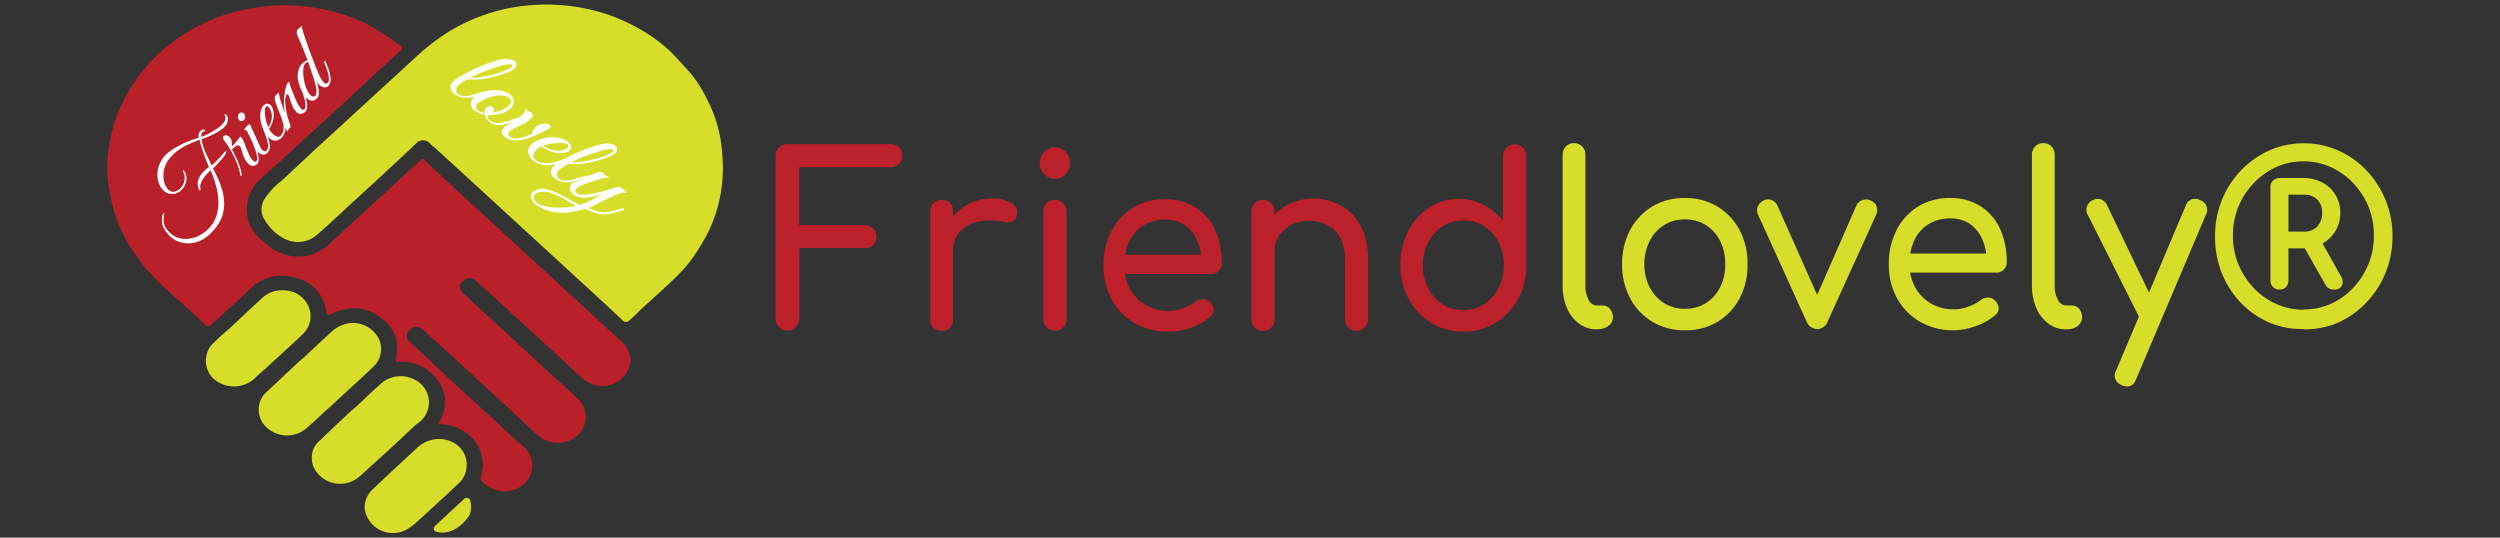 <svg id="Layer_1" data-name="Layer 1" xmlns="http://www.w3.org/2000/svg" viewBox="0 0 465 100"><rect x="0" y="0" width="465" height="100" fill="#333333" stroke="none"/><defs><style>.cls-1{fill:#d7de29;}.cls-2{fill:#ba202a;}.cls-3{fill:#fff;}.cls-4{fill:#bb202b;}.cls-5{fill:#d7de2a;}</style></defs><path class="cls-1" d="M52.55,54a5.05,5.05,0,0,1,4.79,2.89,4.61,4.61,0,0,1-1.13,5.37c-2.25,2.12-4.55,4.21-6.83,6.3-.6.56-1.27,1.06-1.83,1.65a5.73,5.73,0,0,1-7.84.22,4.62,4.62,0,0,1-.43-6.19,44.12,44.12,0,0,1,3.48-3.2l.24-.23c1.86-1.74,3.69-3.5,5.58-5.21A5.36,5.36,0,0,1,52.55,54Z"/><path class="cls-2" d="M81.57,78.88c1.59-2.86,1.72-5.69-.24-8.3A8.15,8.15,0,0,0,74,67.32a.41.41,0,0,1-.43-.49,6.88,6.88,0,0,0-2.18-7.32c-3.08-2.6-6.5-2.79-10.06-1a.42.42,0,0,1-.61-.31,7.53,7.53,0,0,0-.16-.95c-.8-3.28-3.07-5.15-6.4-5.79a8.26,8.26,0,0,0-7.62,2.27c-2.19,2.09-4.45,4.11-6.69,6.16a11.4,11.4,0,0,1-.9.73.42.42,0,0,1-.55,0l-.15-.14c-1.57-1.46-3.12-2.93-4.7-4.37A55.58,55.58,0,0,1,27,49.75c-1-1.26-1.92-2.58-2.83-3.9a27.38,27.38,0,0,1-3.61-9.39,23.41,23.41,0,0,1-.19-9.75A27.06,27.06,0,0,1,23.34,18a38.26,38.26,0,0,1,3.18-4.79,30,30,0,0,1,6.27-5.88A33.78,33.78,0,0,1,47.44,1.44,35.2,35.2,0,0,1,64.71,3,28.52,28.52,0,0,1,70.87,6c1.29.85,2.55,1.74,3.83,2.6h0a.4.4,0,0,1,0,.62L71.3,12.36c-.11.1-.25.17-.36.28l-5.53,5.17c-2.17,2-4.36,4-6.54,6l-6.21,5.7c-1.47,1.33-3,2.64-4.41,4A7.14,7.14,0,0,0,46,37.75c-.48,3.11.81,5.52,3.32,7.44l.11.09a8.58,8.58,0,0,0,11.86.1c2.17-2.05,4.39-4.05,6.59-6.08L74,33.65c1.51-1.37,3-2.73,4.56-4.11a.77.77,0,0,1,.2.09c1.54,1.43,3.07,2.87,4.61,4.29l6.69,6.16,5.73,5.24,7,6.44,6.16,5.66c2.22,2,4.41,4.1,6.66,6.11a4.46,4.46,0,0,1,.54,6.36,5.28,5.28,0,0,1-6.24,1.45A6.74,6.74,0,0,1,108,70.06c-1.55-1.37-3-2.82-4.57-4.23l-6.21-5.69-6.55-6c-.68-.63-1.39-1.24-2.08-1.87a1.67,1.67,0,0,0-2.47,0,1.35,1.35,0,0,0,0,2.23q3.54,3.3,7.12,6.59c.72.66,1.46,1.3,2.18,2,2.46,2.27,4.91,4.55,7.38,6.81,1.57,1.45,3.22,2.82,4.73,4.33a4.6,4.6,0,0,1-.69,7.19,5.43,5.43,0,0,1-6,.11,12.66,12.66,0,0,1-1.57-1.25c-1.82-1.68-3.61-3.39-5.43-5.07-2.1-1.94-4.2-3.86-6.31-5.79l-6.25-5.75-2.68-2.43a1.59,1.59,0,0,0-2.39.16,1.33,1.33,0,0,0,0,2.18c2.5,2.33,5,4.64,7.51,7l6.21,5.7,6.5,6c.46.42,1,.79,1.39,1.24A4.61,4.61,0,0,1,97.52,90a5.48,5.48,0,0,1-6.5.57c-.29-.18-.57-.35-.85-.55-.81-.56-.87-.78-.64-1.73a7,7,0,0,0-2-7.09,8.51,8.51,0,0,0-5.65-2.31Z"/><path class="cls-1" d="M117,59.65a.83.83,0,0,1-1.13,0c-.87-.82-1.72-1.63-2.59-2.43-2.24-2.08-4.49-4.14-6.74-6.21l-6.06-5.56L93.8,39.32l-6.21-5.7-6.41-5.87c-.36-.33-.75-.62-1.11-.95a1.74,1.74,0,0,0-2.73-.07c-.22.19-.41.4-.63.6-1.69,1.59-3.38,3.18-5.09,4.76-2.07,1.92-4.16,3.83-6.25,5.74s-4.16,3.91-6.32,5.77a5.43,5.43,0,0,1-6.39.67A9.16,9.16,0,0,1,49,40.49a3.54,3.54,0,0,1,.19-3.44,12.86,12.86,0,0,1,3.26-3.48l.14-.14,5.53-5.17c2.18-2,4.36-4,6.55-6l6.25-5.75c2.11-1.92,4.2-3.86,6.31-5.78A40.4,40.4,0,0,1,83.3,6,34.2,34.2,0,0,1,97.1,1.13,36,36,0,0,1,110.65,2a32.65,32.65,0,0,1,7.91,3.17,29,29,0,0,1,6.34,4.61c1.14,1.15,2.19,2.38,3.3,3.56a23.59,23.59,0,0,1,3.24,5,25.17,25.17,0,0,1,2.89,10.28,27.42,27.42,0,0,1-2.34,14,36.25,36.25,0,0,1-3.2,5.39,24.2,24.2,0,0,1-3.09,3.56c-2.12,2.06-4.34,4-6.52,6C118.47,58.34,117.74,59,117,59.65Z"/><path class="cls-1" d="M48.12,76.31a4.37,4.37,0,0,1,1.45-3.39c1.88-1.74,3.74-3.52,5.62-5.27.55-.51,1.14-1,1.69-1.5,1.51-1.4,3-2.83,4.52-4.19A6.45,6.45,0,0,1,65,60.11a5.42,5.42,0,0,1,5.28,2.57,4.52,4.52,0,0,1-.87,5.57c-2.44,2.34-5,4.61-7.45,6.91-.62.58-1.26,1.12-1.89,1.69-1,1-2.05,1.91-3.11,2.84a5.56,5.56,0,0,1-7.51-.33A4.56,4.56,0,0,1,48.12,76.31Z"/><path class="cls-1" d="M58,85.15a4,4,0,0,1,1.49-3.21c1.71-1.69,3.5-3.31,5.26-5,.57-.52,1.18-1,1.75-1.55,1.44-1.33,2.84-2.71,4.32-4a5.56,5.56,0,0,1,6.34-.76,4.69,4.69,0,0,1,.52,8.12,4.82,4.82,0,0,0-.44.35c-1.79,1.67-3.57,3.36-5.38,5s-3.37,3.1-5.09,4.61a5.47,5.47,0,0,1-7.95-1A4.16,4.16,0,0,1,58,85.15Z"/><path class="cls-1" d="M86.8,86.42a4.57,4.57,0,0,1-1.49,3.49q-3.7,3.47-7.46,6.89a12.78,12.78,0,0,1-2.11,1.63,5.3,5.3,0,0,1-7.4-2.19A4.06,4.06,0,0,1,67.83,94a4.68,4.68,0,0,1,1.51-3c2.64-2.53,5.33-5,8-7.47a6.29,6.29,0,0,1,3.86-1.87C84.11,81.48,86.79,83.37,86.8,86.42Z"/><path class="cls-1" d="M86.35,92.78a.66.66,0,0,1,1.08.26A3.82,3.82,0,0,1,87.22,96c-1.77,2.44-3.92,3.47-6.07,2.91a.62.62,0,0,1-.27-1.06Z"/><path class="cls-3" d="M39.45,43.12h0a6.59,6.59,0,0,1-2.53,1.79,5.2,5.2,0,0,1-2.77.28A4.84,4.84,0,0,1,31.68,44h0a6.17,6.17,0,0,1-1.2-1.53h0a2.84,2.84,0,0,1-.34-1,3.77,3.77,0,0,1,0-1,2,2,0,0,1,.19-.69h0l.12-.22h0c.06-.06.08,0,.08.18a5.44,5.44,0,0,1-.07.61h0a5.09,5.09,0,0,0,0,1,2.65,2.65,0,0,0,.63,1.37h0a4.09,4.09,0,0,0,.28.33,4,4,0,0,0,.29.29h0a4,4,0,0,0,1.87,1,4.81,4.81,0,0,0,2,0,6.08,6.08,0,0,0,1.88-.73,6.16,6.16,0,0,0,1.49-1.18h0a6.08,6.08,0,0,0,1.36-2.33,8,8,0,0,0,.36-2.69,12.3,12.3,0,0,0-.45-2.88,20,20,0,0,0-1-2.88h0a3.38,3.38,0,0,1-.28.29l-.4.43h0a9.72,9.72,0,0,0-.65.8,4.12,4.12,0,0,0-.5,1,1.8,1.8,0,0,0-.05,1h0a.33.33,0,0,1,0,.24h0a.12.12,0,0,1-.14,0,.23.23,0,0,1-.13-.14h0a2.38,2.38,0,0,1-.17-1.73,3.93,3.93,0,0,1,.86-1.46h0a5.73,5.73,0,0,1,.56-.54,7.14,7.14,0,0,1,.62-.5h0c-.24-.51-.46-1-.67-1.56s-.39-1.05-.55-1.53-.29-.9-.38-1.25-.14-.59-.16-.72h0c-.79.3-1.57.64-2.35,1a10.77,10.77,0,0,0-2.18,1.4h0l-.39.35-.36.37h0a5.34,5.34,0,0,0-1.12,1.79,5.1,5.1,0,0,0-.34,1.79,4.46,4.46,0,0,0,.27,1.55,2.7,2.7,0,0,0,.68,1.07h0a1.17,1.17,0,0,0,1.15.34h0a2.57,2.57,0,0,0,.65-.29,2.13,2.13,0,0,0,.48-.4h0a2.53,2.53,0,0,0,.61-1.09,3.22,3.22,0,0,0,.12-1.07,1.09,1.09,0,0,0-.17-.6h0a.43.43,0,0,1-.16-.29c0-.11,0-.18,0-.22h0s.07,0,.13,0h0a.72.72,0,0,1,.16.2h0a2.36,2.36,0,0,1,.33,1.75,3.1,3.1,0,0,1-.77,1.58h0a2.89,2.89,0,0,1-.56.48,3,3,0,0,1-.65.32h0a2.25,2.25,0,0,1-1.23,0,2.35,2.35,0,0,1-1-.55h0a3.38,3.38,0,0,1-.83-1.24,4.46,4.46,0,0,1-.33-1.66A5.36,5.36,0,0,1,30.64,29h0a7.53,7.53,0,0,1,1.57-1.27h0a16.42,16.42,0,0,1,2.54-1.34,18.87,18.87,0,0,1,2.2-.76h0a3.09,3.09,0,0,1,0-.55,1.1,1.1,0,0,1,.32-.7h0a1.54,1.54,0,0,1,.29-.23h0a.38.38,0,0,1,.29-.06.55.55,0,0,1,.24.12h0c.08.07.09.13.05.18h0s-.12.05-.26.05h0a.5.5,0,0,0-.22.16h0a.86.86,0,0,0-.21.4,2.68,2.68,0,0,0,0,.46h0c.22-.08.5-.21.85-.36s.7-.35,1.09-.57a11.68,11.68,0,0,0,1.12-.7,6.51,6.51,0,0,0,.9-.79h0a2.69,2.69,0,0,0,.47-.7.9.9,0,0,0,0-.7h0c-.11-.22-.13-.37-.08-.43h0s.11,0,.21.07h0l.08.07.07.09h0a1.22,1.22,0,0,1,.21,1,2.18,2.18,0,0,1-.59,1.13h0l-.15.16-.18.16h0a10.49,10.49,0,0,1-1.67,1.05,13.74,13.74,0,0,1-1.47.65l-.8.31h0a8,8,0,0,0,.44,1.76,16.91,16.91,0,0,0,.75,1.71q.41.81.66,1.41h0q.42-.36.87-.81c.31-.31.58-.6.84-.88h0l.34-.39.27-.31h0l.07-.08c.16-.17.27-.23.34-.17h0c.06.05,0,.2-.11.45h0a4.14,4.14,0,0,1-.51.73c-.27.33-.55.65-.85,1h0c-.18.2-.36.39-.54.56a5.9,5.9,0,0,1-.47.44h0c.34.64.68,1.32,1,2.05a14,14,0,0,1,.8,2.28,9.55,9.55,0,0,1,.28,2.45,7,7,0,0,1-.53,2.54A8.4,8.4,0,0,1,39.45,43.12Zm8.32-12.57h0a1.07,1.07,0,0,1-.65.3,1.12,1.12,0,0,1-.9-.36h0a3.64,3.64,0,0,1-.67-.91h0a6,6,0,0,1-.48-1.23c-.13-.43-.24-.77-.34-1h0a.72.72,0,0,0-.16-.21h0a.5.5,0,0,0-.61,0,3.33,3.33,0,0,0-.81.65h0l.3.56c.19.35.4.79.63,1.3s.42,1,.59,1.56a5.1,5.1,0,0,1,.27,1.41h0a.16.16,0,0,1,0,.09h0a.1.1,0,0,1-.13,0c-.06,0-.09-.1-.11-.21h0a12.54,12.54,0,0,0-.7-2.3,18,18,0,0,0-1.1-2.25,15.72,15.72,0,0,0-1.24-1.88h0a.74.74,0,0,1-.18-.43.45.45,0,0,1,.1-.31h0a.57.57,0,0,1,.45-.16.92.92,0,0,1,.6.28h0a1.36,1.36,0,0,1,.12.12.76.76,0,0,1,.11.14h0a1.28,1.28,0,0,1,.25.78,5.58,5.58,0,0,1,0,.74h0a3.08,3.08,0,0,0,.27-.25c.09-.09.19-.19.29-.31h0a14.06,14.06,0,0,0,1-1.28h0l.14.08h0a2,2,0,0,1,.35.5c.11.23.21.44.29.64h0q.08.15.24.6c.11.29.25.62.4,1a9.25,9.25,0,0,0,.48,1,2.91,2.91,0,0,0,.54.71h0c.23.21.42.23.58.05h0a.84.84,0,0,0,.13-.66,5.8,5.8,0,0,0-.21-1c-.12-.38-.24-.75-.37-1.09s-.23-.62-.31-.82h0c-.05-.12-.05-.2,0-.26h0s.08,0,.14,0h0a.46.46,0,0,1,.12.18h0c.12.28.25.6.39,1s.25.74.35,1.12a4.54,4.54,0,0,1,.17,1.11,1.71,1.71,0,0,1-.2.92h0A.43.43,0,0,1,47.77,30.55Zm-2.38-8.22h0a.56.56,0,0,1-.43.19.65.65,0,0,1-.45-.19h0a.79.79,0,0,1-.26-.59.83.83,0,0,1,.21-.6h0a.61.61,0,0,1,.44-.22.63.63,0,0,1,.44.17h0a.89.89,0,0,1,.27.6A.87.87,0,0,1,45.39,22.33Zm4.43,6h0a1,1,0,0,1-.91.42,1.44,1.44,0,0,1-.83-.4h0a1.82,1.82,0,0,1-.36-.42,3.68,3.68,0,0,1-.28-.45h0L46,24.49a1,1,0,0,0-.15-.21h0a.52.52,0,0,0-.3-.14l-.22,0h0l.63-.74a.63.63,0,0,1,.3-.23.24.24,0,0,1,.22,0h0a1.34,1.34,0,0,1,.2.35h0L48.25,27l.11.22a2,2,0,0,0,.14.29h0a2.39,2.39,0,0,1,.2.28l.06.07.1.1h0a.75.75,0,0,0,.37.18.45.45,0,0,0,.39-.18h0a1,1,0,0,0,.19-.38,1.34,1.34,0,0,0,.07-.39h0a6.22,6.22,0,0,0-.32-1.47c-.18-.55-.38-1.09-.58-1.61h0c-.06-.12-.06-.2,0-.25h0c0-.05.09,0,.16,0h0a1.67,1.67,0,0,1,.12.19h0c.11.25.24.57.39.95a8.58,8.58,0,0,1,.4,1.21,4.64,4.64,0,0,1,.14,1.19A1.4,1.4,0,0,1,49.82,28.28Zm2.61-2.76h0a1.77,1.77,0,0,1-1.1.58A1.62,1.62,0,0,1,50,25.6h0a4.47,4.47,0,0,1-1-1.45,6.3,6.3,0,0,1-.54-1.82h0a4.81,4.81,0,0,1,0-1.52A2.27,2.27,0,0,1,49,19.65h0a1.08,1.08,0,0,1,.61-.35h0a.81.81,0,0,1,.69.23h0a1.89,1.89,0,0,1,.5.91,3.63,3.63,0,0,1,.1,1.38h0a3.5,3.5,0,0,1-.16.75,6.41,6.41,0,0,1-.34.8,2.35,2.35,0,0,1-.36.57h0a3.33,3.33,0,0,0,.32.51,3.16,3.16,0,0,0,.48.55h0a1.89,1.89,0,0,0,.72.42.67.67,0,0,0,.7-.24h0a1.77,1.77,0,0,0,.46-1,3.49,3.49,0,0,0-.06-1.2,6.81,6.81,0,0,0-.34-1.16c-.14-.36-.26-.66-.37-.89h0c-.08-.17-.07-.3,0-.38h0c0-.05.08-.05.12,0h0a.4.4,0,0,1,.1.16h0c.15.37.32.75.48,1.16a7.06,7.06,0,0,1,.39,1.26,3.1,3.1,0,0,1,0,1.25A2.51,2.51,0,0,1,52.43,25.52Zm-2.54-1.89h0a3.67,3.67,0,0,0,.68-1.92h0a3.15,3.15,0,0,0-.19-1.13,2.2,2.2,0,0,0-.45-.75h0c-.2-.17-.36-.19-.49,0h0a1.16,1.16,0,0,0-.18.62,6.49,6.49,0,0,0,.1,1.33h0a9.12,9.12,0,0,0,.27,1.09C49.74,23.2,49.83,23.47,49.89,23.63Zm3.57.88h0c-.36-.9-.72-1.79-1.09-2.65s-.7-1.72-1-2.54h0a5,5,0,0,1-.27-1.05.84.84,0,0,1,.24-.65h0a1.11,1.11,0,0,1,.23-.19,1.29,1.29,0,0,0,.25-.2h0a.76.76,0,0,0,.1-.14h0A2.34,2.34,0,0,0,52,18c.11.44.25.93.43,1.46s.36,1,.53,1.47h0c0-.35-.1-.71-.14-1.07a8.42,8.42,0,0,1,0-1.13h0a8.84,8.84,0,0,1,.11-1.27,8.19,8.19,0,0,1,.27-1.31,2.25,2.25,0,0,1,.41-.84h0a.64.64,0,0,1,.14-.12h0l.12.38c.09.25.2.58.35,1s.31.81.49,1.25.36.84.54,1.22a5,5,0,0,0,.52.88h0a1.87,1.87,0,0,0,.28.33h0a.51.51,0,0,0,.35.18.33.33,0,0,0,.22-.11h0a1,1,0,0,0,.2-.77,5,5,0,0,0-.18-1.14c-.12-.41-.24-.79-.36-1.16s-.24-.63-.32-.82h0a1.06,1.06,0,0,1,0-.19.14.14,0,0,1,0-.09h0c0-.06.11-.05.18,0h0a.5.5,0,0,1,.11.18h0l.39,1A10.46,10.46,0,0,1,57,18.62a4.06,4.06,0,0,1,.13,1.22,1.46,1.46,0,0,1-.36.95h0a1.43,1.43,0,0,1-.68.37,1,1,0,0,1-.95-.35h0c-.09-.09-.19-.19-.29-.31a3.82,3.82,0,0,1-.28-.42h0c-.11-.23-.23-.49-.34-.77a10.2,10.2,0,0,1-.41-1.23h0a.84.84,0,0,0-.13-.31.57.57,0,0,0-.11-.14h0c-.11-.1-.2-.1-.29,0h0a1.14,1.14,0,0,0-.18.47,4,4,0,0,0-.05,1h0a11.92,11.92,0,0,0,.19,1.59A16.44,16.44,0,0,0,54,23.28h0a.39.39,0,0,1,0,.37c-.05.08-.14.19-.25.33h0l-.21.26A.47.47,0,0,0,53.46,24.51Zm7.64-8.58h0a1,1,0,0,1-.89.26h0a1.85,1.85,0,0,1-.39-.14,1.68,1.68,0,0,1-.43-.3h0a2.72,2.72,0,0,1-.24-.24,3.4,3.4,0,0,1-.21-.28h0c.08.3.17.63.26,1a4.15,4.15,0,0,1,.11,1.1,1.4,1.4,0,0,1-.36.91h0a1.22,1.22,0,0,1-.3.24h0a1.09,1.09,0,0,1-.82.17,1.79,1.79,0,0,1-.78-.43h0a4,4,0,0,1-.75-1A7,7,0,0,1,55.73,16a6.14,6.14,0,0,1-.32-1.26h0a4.13,4.13,0,0,1,.08-1.57,2.8,2.8,0,0,1,.66-1.28h0a2.28,2.28,0,0,1,1.06-.66h0q-.2-.53-.45-1.17l-.51-1.27c-.17-.42-.32-.8-.47-1.14l-.34-.79h0a1.85,1.85,0,0,1-.25-.91.91.91,0,0,1,.26-.54h0a1.83,1.83,0,0,1,.32-.28,2.13,2.13,0,0,0,.34-.33h0a4.75,4.75,0,0,0,.16.73c.11.39.26.88.45,1.45s.4,1.19.64,1.86.49,1.34.75,2,.49,1.3.73,1.88.44,1.08.63,1.47h0a4.41,4.41,0,0,0,.3.54,2.5,2.5,0,0,0,.47.62h0a.77.77,0,0,0,.37.19.4.4,0,0,0,.37-.14h0a1,1,0,0,0,.19-.74A4.48,4.48,0,0,0,61,13.56c-.11-.38-.23-.75-.36-1.09s-.24-.61-.33-.8h0c-.06-.13-.06-.23,0-.29h0c.05-.05.11,0,.19,0h0l.05,0a.19.19,0,0,1,0,.1h0c.12.24.25.56.4.94a9.3,9.3,0,0,1,.39,1.23A4.1,4.1,0,0,1,61.49,15,1.57,1.57,0,0,1,61.1,15.93Zm-2.46,1.89h0a1.18,1.18,0,0,0,.21-.65A3.84,3.84,0,0,0,58.73,16h0q-.19-.86-.57-2t-.84-2.46h0a.77.77,0,0,0-.51.24h0a1.83,1.83,0,0,0-.4,1.13,7.43,7.43,0,0,0,.08,1.67,9.28,9.28,0,0,0,.43,1.69h0a4.64,4.64,0,0,0,.42.89,2.36,2.36,0,0,0,.45.57h0C58.15,18,58.43,18.05,58.64,17.82Z"/><path class="cls-3" d="M84.53,17.45h0a1.64,1.64,0,0,1-.73-1.17,1.57,1.57,0,0,1,.38-1h0a4,4,0,0,1,1-.81c.38-.24.71-.43,1-.58h0a23,23,0,0,1,2.17-1.11q1.2-.54,2.46-1c.85-.3,1.64-.53,2.37-.71h0A4,4,0,0,1,94.69,11a2.18,2.18,0,0,1,1.06.42h0a.82.82,0,0,1,.32.54.9.9,0,0,1-.26.64h0a2.71,2.71,0,0,1-.55.46,4.77,4.77,0,0,1-.93.44h0a24.64,24.64,0,0,1-3.37,1,14.65,14.65,0,0,1-3.93.27h0l-.55.28c-.22.1-.43.21-.64.33h0a4,4,0,0,0-.66.58h0a1.18,1.18,0,0,0-.34.85.93.93,0,0,0,.35.67h0a1.7,1.7,0,0,0,.74.35,2.78,2.78,0,0,0,1,0h0a11.9,11.9,0,0,0,1.64-.38c.52-.15.92-.28,1.2-.37h0a.41.41,0,0,1,.37,0h0a.1.1,0,0,1,0,.16h0a.4.4,0,0,1-.18.11h0l-1,.39a8.18,8.18,0,0,1-1.4.37,5,5,0,0,1-1.54,0A3,3,0,0,1,84.53,17.45Zm3-3h0a14,14,0,0,0,2.27-.19,20.72,20.72,0,0,0,2.34-.5A17.47,17.47,0,0,0,94.25,13h0a2.65,2.65,0,0,0,.61-.3,2.23,2.23,0,0,0,.44-.36h0c.11-.14.13-.24,0-.31h0A.53.53,0,0,0,95,12a3.72,3.72,0,0,0-.67,0h0a8.84,8.84,0,0,0-1.56.36c-.61.19-1.25.4-1.92.64s-1.29.49-1.89.73S87.93,14.23,87.56,14.41Zm.74,6.14h0a1.6,1.6,0,0,1-.68-1.2,1.68,1.68,0,0,1,.43-1.16h0a3.87,3.87,0,0,1,1.51-1h0a6.94,6.94,0,0,1,3.85-.33,3.41,3.41,0,0,1,1.52.71h0a1.57,1.57,0,0,1,.68,1.19,1.7,1.7,0,0,1-.44,1.17h0a3.77,3.77,0,0,1-1.51,1h0a7.84,7.84,0,0,1-1.32.34,7.69,7.69,0,0,1-1.6.11h0a1.21,1.21,0,0,0,.07.52,1.5,1.5,0,0,0,.44.55h0a1.71,1.71,0,0,0,1,.39,4.35,4.35,0,0,0,1.28-.11,9.83,9.83,0,0,0,1.27-.34l1-.34h0a.28.28,0,0,1,.25.07h0a.16.16,0,0,1,.06.14s0,.1-.14.13h0c-.19.09-.49.2-.9.34a8.79,8.79,0,0,1-1.33.37,4.8,4.8,0,0,1-1.46.08A2.2,2.2,0,0,1,91,22.64h0a2.37,2.37,0,0,1-.58-.68,1.85,1.85,0,0,1-.24-.65h0a4.66,4.66,0,0,1-1-.26A3,3,0,0,1,88.3,20.55Zm.53-.09h0a2.48,2.48,0,0,0,1.34.49h0a1.8,1.8,0,0,1,.08-.54,1.28,1.28,0,0,1,.23-.4h0a.85.85,0,0,1,.52-.32.75.75,0,0,1,.63.21h0a.7.7,0,0,1,.26.45.51.51,0,0,1-.11.44h0a.46.46,0,0,1-.07.07l-.1.06h0a6.57,6.57,0,0,0,1.22-.3h0a4.73,4.73,0,0,0,2-1.19h0a1,1,0,0,0,.28-.65.79.79,0,0,0-.32-.59h0a2.28,2.28,0,0,0-1-.42,4.76,4.76,0,0,0-1.41,0,6.29,6.29,0,0,0-1.51.37h0a6.8,6.8,0,0,0-1.24.56,2.77,2.77,0,0,0-.83.64h0a.9.9,0,0,0-.25.57A.72.72,0,0,0,88.83,20.46Zm5.09,5h0a1.31,1.31,0,0,1-.57-.87,1.08,1.08,0,0,1,.29-.77h0a3.37,3.37,0,0,1,.87-.7c.38-.23.77-.43,1.16-.63h0a.46.46,0,0,1-.37-.07h0a.13.13,0,0,1-.06-.14c0-.06.05-.1.13-.12h0l.38-.1a2.78,2.78,0,0,0,.38-.12h0a3.53,3.53,0,0,0,.72-.37,2.89,2.89,0,0,0,.63-.55h0a1.17,1.17,0,0,0,.25-.44.37.37,0,0,0,0-.37h0l.21.13.44.27a3.08,3.08,0,0,1,.31.22h0a3.6,3.6,0,0,1,.38.27h0a.31.31,0,0,1,.14.31,1.5,1.5,0,0,1-.38.54h0a4.65,4.65,0,0,1-.91.72,8.71,8.71,0,0,1-1.08.6h0q-.65.29-1.26.63a3,3,0,0,0-.89.67h0a.45.45,0,0,0-.12.54h0a1,1,0,0,0,.21.24h0a1.61,1.61,0,0,0,1.08.35,5.14,5.14,0,0,0,1.51-.23A13.25,13.25,0,0,0,99,24.86h0a2,2,0,0,1,.2-.59,3.11,3.11,0,0,1,.34-.52h0a2,2,0,0,1,.53-.44h0a2.09,2.09,0,0,1,1.28-.32,1.54,1.54,0,0,1,.86.29h0c.22.19.27.36.13.52h0a.49.49,0,0,1-.2.13h0A.15.15,0,0,0,102,24h0l-1.1.57c-.48.25-1,.5-1.64.76a11.22,11.22,0,0,1-1.91.62,6,6,0,0,1-1.9.16A2.75,2.75,0,0,1,93.92,25.46Zm5.31,4.4h0a2.63,2.63,0,0,1-.88-1.33A1.51,1.51,0,0,1,98.71,27h0A3.83,3.83,0,0,1,100.27,26a6.29,6.29,0,0,1,2.08-.47h0a6.25,6.25,0,0,1,1.83.17,3.48,3.48,0,0,1,1.46.69h0a1.68,1.68,0,0,1,.53.74h0a.78.78,0,0,1-.15.78h0a1.72,1.72,0,0,1-1,.51,4.44,4.44,0,0,1-1.63,0h0a4.23,4.23,0,0,1-.93-.27c-.35-.13-.68-.28-1-.44a4.47,4.47,0,0,1-.75-.48h0a3.43,3.43,0,0,0-.55.32,2.65,2.65,0,0,0-.58.53h0a1.6,1.6,0,0,0-.37.79,1,1,0,0,0,.41.84h0a2.75,2.75,0,0,0,1.29.61,4.57,4.57,0,0,0,1.43,0,8.51,8.51,0,0,0,1.32-.3c.41-.13.74-.25,1-.35h0a.42.42,0,0,1,.45,0h0c.06.05.07.1,0,.14h0a.3.3,0,0,1-.18.1h0l-1.3.47a6.76,6.76,0,0,1-1.43.33,3.81,3.81,0,0,1-1.5-.1A3.73,3.73,0,0,1,99.23,29.86ZM101,27.07h0a5.51,5.51,0,0,0,1,.55,4.26,4.26,0,0,0,1.46.41h0a3.26,3.26,0,0,0,1.32-.13,1.69,1.69,0,0,0,.81-.45h0c.18-.22.18-.4,0-.56h0a1.56,1.56,0,0,0-.78-.26,8.08,8.08,0,0,0-1.57,0h0a9.6,9.6,0,0,0-1.27.21C101.54,26.94,101.23,27,101,27.07Zm2.21,6.15h0a1.61,1.61,0,0,1-.73-1.16,1.48,1.48,0,0,1,.38-1h0a4.07,4.07,0,0,1,1-.82c.38-.23.7-.43,1-.58h0q1-.55,2.16-1.11c.8-.36,1.63-.69,2.47-1s1.63-.53,2.37-.71h0a4,4,0,0,1,1.58-.1,2.12,2.12,0,0,1,1.06.41h0a.8.8,0,0,1,.31.55.88.88,0,0,1-.25.63h0a2.29,2.29,0,0,1-.56.46,4,4,0,0,1-.93.44h0a24.08,24.08,0,0,1-3.36,1,14.69,14.69,0,0,1-3.94.27h0c-.14.08-.33.18-.55.28a4.77,4.77,0,0,0-.63.34h0a3.3,3.3,0,0,0-.66.57h0a1.21,1.21,0,0,0-.35.85,1,1,0,0,0,.35.68h0a1.74,1.74,0,0,0,.75.34,2.56,2.56,0,0,0,1,0h0a11.75,11.75,0,0,0,1.63-.38c.53-.15.93-.27,1.21-.37h0a.39.39,0,0,1,.36,0h0c.06,0,.07.11,0,.16h0a.32.32,0,0,1-.19.11h0c-.26.11-.61.24-1,.39a7.83,7.83,0,0,1-1.39.37,4.48,4.48,0,0,1-1.55,0A3,3,0,0,1,103.25,33.22Zm3-3h0a14,14,0,0,0,2.27-.19,20.72,20.72,0,0,0,2.34-.5A18.1,18.1,0,0,0,113,28.8h0a2.8,2.8,0,0,0,.6-.3,2.34,2.34,0,0,0,.45-.36h0c.11-.13.12-.24,0-.31h0a.59.59,0,0,0-.3-.07,3.82,3.82,0,0,0-.68,0h0a9,9,0,0,0-1.56.36c-.61.19-1.25.4-1.91.64s-1.3.49-1.89.73S106.65,30,106.28,30.18Zm-6.36,8h0a2.87,2.87,0,0,1-1.06-1.39,1.13,1.13,0,0,1,.2-1h0a1.33,1.33,0,0,1,.38-.31c.14-.06.32-.14.56-.22h0a2.88,2.88,0,0,1,1.29-.14,5.38,5.38,0,0,1,1.36.32h0a16.62,16.62,0,0,1,2.57,1.2c.9.52,1.79,1,2.65,1.42h0a8.18,8.18,0,0,0,1.53-.56c.53-.24,1-.49,1.52-.75l1.17-.65h0c-.32.1-.71.2-1.18.32a11.12,11.12,0,0,1-1.48.26,5.62,5.62,0,0,1-1.48,0,2.38,2.38,0,0,1-1.22-.54h0a2.8,2.8,0,0,1-.41-.46,1.48,1.48,0,0,1-.25-.67,1,1,0,0,1,.29-.75h0a1.72,1.72,0,0,1,.83-.54l1-.33h0a.25.25,0,0,1-.09-.13.1.1,0,0,1,0-.13h0a.3.3,0,0,1,.13-.09h0l.37-.11a3,3,0,0,0,.39-.14h0c.42-.14.84-.28,1.25-.4L111.3,32h0a.94.94,0,0,1,.94.25h0l1.1.92-.47-.06a1.33,1.33,0,0,0-.62,0h0a18.75,18.75,0,0,0-1.9.57l-1.86.65h0a4.91,4.91,0,0,0-.79.37,2.06,2.06,0,0,0-.49.4h0c-.26.32-.27.58,0,.8h0a2.16,2.16,0,0,0,1.5.3h0a13.86,13.86,0,0,0,2-.28c.7-.15,1.4-.33,2.1-.53s1.34-.4,1.91-.59h0a1,1,0,0,1,1,.26h0l1,.82a2.7,2.7,0,0,0-1.42.08c-.44.16-1,.38-1.6.66h0q-1,.48-2.07,1c-.69.37-1.41.73-2.16,1.06h0a11,11,0,0,0,1.73.62,4.4,4.4,0,0,0,2,.11h0a14.34,14.34,0,0,0,1.49-.35l1-.31h0a.3.3,0,0,1,.32,0h0a.16.16,0,0,1,0,.24h0a.5.5,0,0,1-.18.11h0c-.73.24-1.36.42-1.89.56a6.46,6.46,0,0,1-1.53.21,5.85,5.85,0,0,1-1.59-.24,19.07,19.07,0,0,1-2-.76h0c-.64.17-1.32.33-2,.47a12.16,12.16,0,0,1-2.28.22,8.48,8.48,0,0,1-2.29-.31A5.71,5.71,0,0,1,99.92,38.17Zm-.18-.64h0a3.49,3.49,0,0,0,1.44.72,8.15,8.15,0,0,0,1.81.29,15.85,15.85,0,0,0,1.82,0c.58,0,1.07-.07,1.46-.13h0l.41-.09.47-.13h0L104.9,37a18.37,18.37,0,0,0-2.2-1h0a4.08,4.08,0,0,0-2-.31,1.94,1.94,0,0,0-1.28.54h0a.67.67,0,0,0-.16.59A1.34,1.34,0,0,0,99.74,37.53Z"/><path class="cls-4" d="M146.47,61.51h0a2,2,0,0,1-1.56-.67,2.26,2.26,0,0,1-.64-1.65h0V29.12a2.22,2.22,0,0,1,.64-1.66,2.1,2.1,0,0,1,1.56-.65h19.17A2,2,0,0,1,167.8,29h0a2,2,0,0,1-.59,1.52,2.13,2.13,0,0,1-1.57.58h-17V41.87h12.17a2.09,2.09,0,0,1,1.57.61A2.07,2.07,0,0,1,163,44h0a2,2,0,0,1-2.16,2.14H148.68v13a2.26,2.26,0,0,1-.64,1.65A2.06,2.06,0,0,1,146.47,61.51Zm30.79-15.2H175.1a9.08,9.08,0,0,1,1.25-4.77,9.33,9.33,0,0,1,3.37-3.35,9.08,9.08,0,0,1,4.67-1.25h0a6.68,6.68,0,0,1,3.79.87,1.87,1.87,0,0,1,1,2.06h0a1.73,1.73,0,0,1-.49,1,1.62,1.62,0,0,1-.83.43,2.39,2.39,0,0,1-1,0h0a11.5,11.5,0,0,0-4.87-.09,6.48,6.48,0,0,0-3.41,1.83,4.71,4.71,0,0,0-1.26,3.37Zm-2.12,15.2h0a2.08,2.08,0,0,1-1.56-.56,2.25,2.25,0,0,1-.56-1.66h0V39.42a2.3,2.3,0,0,1,.56-1.64,2.05,2.05,0,0,1,1.56-.58h0a2.09,2.09,0,0,1,1.59.56,2.33,2.33,0,0,1,.53,1.66h0V59.29a2.36,2.36,0,0,1-.53,1.64A2,2,0,0,1,175.14,61.51Zm21.08,0h0a2,2,0,0,1-1.55-.65,2.26,2.26,0,0,1-.62-1.62h0V39.47a2.22,2.22,0,0,1,.62-1.64,2.07,2.07,0,0,1,1.55-.63h0a2,2,0,0,1,1.56.63,2.25,2.25,0,0,1,.6,1.64h0V59.24a2.29,2.29,0,0,1-.6,1.62A2,2,0,0,1,196.22,61.51Zm0-28.26h0a2.65,2.65,0,0,1-2-.87,2.87,2.87,0,0,1-.83-2.06h0a2.87,2.87,0,0,1,.83-2.06,2.65,2.65,0,0,1,2-.87h0a2.63,2.63,0,0,1,2,.87,2.87,2.87,0,0,1,.83,2.06h0a2.87,2.87,0,0,1-.83,2.06A2.63,2.63,0,0,1,196.22,33.25Zm21.11,28.43h0a12.29,12.29,0,0,1-6.25-1.57,11.35,11.35,0,0,1-4.28-4.36,12.87,12.87,0,0,1-1.55-6.37h0A13.51,13.51,0,0,1,206.71,43a10.87,10.87,0,0,1,10-5.93h0a10.26,10.26,0,0,1,5.68,1.53A9.82,9.82,0,0,1,226,42.78,14.44,14.44,0,0,1,227.25,49h0a1.91,1.91,0,0,1-.55,1.41,1.87,1.87,0,0,1-1.39.56H208.22V47.38h17l-1.74,1.25a9.89,9.89,0,0,0-.85-4,6.68,6.68,0,0,0-2.29-2.78,6.2,6.2,0,0,0-3.6-1h0A7.49,7.49,0,0,0,212.56,42,7.14,7.14,0,0,0,210,45a10.34,10.34,0,0,0-.88,4.37h0a8.82,8.82,0,0,0,1.06,4.36,8,8,0,0,0,2.92,3,8.22,8.22,0,0,0,4.28,1.11h0a8,8,0,0,0,2.7-.5,8.5,8.5,0,0,0,2.22-1.18h0a2.26,2.26,0,0,1,1.38-.51,1.76,1.76,0,0,1,1.29.46h0a2.16,2.16,0,0,1,.77,1.47A1.57,1.57,0,0,1,225,59h0a11.17,11.17,0,0,1-3.57,2A12.43,12.43,0,0,1,217.33,61.68Zm35-.13h0a2,2,0,0,1-1.54-.65,2.21,2.21,0,0,1-.61-1.61h0V48.36a8.41,8.41,0,0,0-.9-4.14,5.74,5.74,0,0,0-2.39-2.37,7.41,7.41,0,0,0-3.46-.78h0a6.86,6.86,0,0,0-3.22.76,6,6,0,0,0-2.29,2,5,5,0,0,0-.85,2.9h-2.66a9.69,9.69,0,0,1,1.29-5,9.49,9.49,0,0,1,3.54-3.49,10,10,0,0,1,5-1.29h0a10.41,10.41,0,0,1,5.23,1.31,9.24,9.24,0,0,1,3.65,3.85,13.06,13.06,0,0,1,1.34,6.22h0V59.29a2.18,2.18,0,0,1-.62,1.61A2,2,0,0,1,252.35,61.55Zm-17.42,0h0a2.08,2.08,0,0,1-1.55-.65,2.21,2.21,0,0,1-.61-1.61h0V39.47a2.22,2.22,0,0,1,.61-1.64,2.1,2.1,0,0,1,1.55-.63h0a2,2,0,0,1,1.57.63,2.29,2.29,0,0,1,.59,1.64h0V59.29a2.28,2.28,0,0,1-.59,1.61A2,2,0,0,1,234.93,61.55Zm37.27.13h0a11.16,11.16,0,0,1-5.95-1.62,11.67,11.67,0,0,1-4.2-4.42,12.8,12.8,0,0,1-1.55-6.31h0a13.66,13.66,0,0,1,1.42-6.28,11.36,11.36,0,0,1,3.88-4.4A9.87,9.87,0,0,1,271.35,37h0A9.91,9.91,0,0,1,276,38.12a10.49,10.49,0,0,1,3.56,3h0v-12a2.26,2.26,0,0,1,.62-1.65,2.08,2.08,0,0,1,1.55-.62h0a2.09,2.09,0,0,1,1.56.62,2.29,2.29,0,0,1,.59,1.65h0V49.33a12.69,12.69,0,0,1-1.55,6.31,11.75,11.75,0,0,1-4.17,4.42A11.08,11.08,0,0,1,272.2,61.68Zm0-4h0a6.94,6.94,0,0,0,3.86-1.1,7.48,7.48,0,0,0,2.68-3,9.38,9.38,0,0,0,1-4.27h0a9.22,9.22,0,0,0-1-4.26,7.57,7.57,0,0,0-2.68-3A6.94,6.94,0,0,0,272.2,41h0a7,7,0,0,0-3.83,1.09,7.67,7.67,0,0,0-2.72,3,8.87,8.87,0,0,0-1,4.26h0a9,9,0,0,0,1,4.27,7.58,7.58,0,0,0,2.72,3A7,7,0,0,0,272.2,57.69Z"/><path class="cls-5" d="M297.07,61.26H297a5.41,5.41,0,0,1-3.3-1.07,7.08,7.08,0,0,1-2.25-2.9,10.6,10.6,0,0,1-.8-4.23h0V28.85a2.26,2.26,0,0,1,.59-1.6,2,2,0,0,1,1.53-.62h0a2,2,0,0,1,1.52.62,2.21,2.21,0,0,1,.59,1.6h0V53.06a5.5,5.5,0,0,0,.59,2.69A1.74,1.74,0,0,0,297,56.82h1.06a1.72,1.72,0,0,1,1.37.62A2.37,2.37,0,0,1,300,59h0a1.93,1.93,0,0,1-.8,1.59,3.28,3.28,0,0,1-2.08.63Zm16.34.17h0a11.55,11.55,0,0,1-6.06-1.57,11.3,11.3,0,0,1-4.13-4.35,13.16,13.16,0,0,1-1.5-6.36h0a13.24,13.24,0,0,1,1.5-6.4,11.3,11.3,0,0,1,4.13-4.35,11.55,11.55,0,0,1,6.06-1.57h0a11.43,11.43,0,0,1,6,1.57,11.16,11.16,0,0,1,4.13,4.35,13.24,13.24,0,0,1,1.5,6.4h0a13.27,13.27,0,0,1-1.48,6.36,11.09,11.09,0,0,1-4.1,4.35A11.56,11.56,0,0,1,313.41,61.43Zm0-4h0a7.16,7.16,0,0,0,3.89-1.06,7.35,7.35,0,0,0,2.64-2.93,9.23,9.23,0,0,0,.95-4.3h0a9.4,9.4,0,0,0-.95-4.32,7.27,7.27,0,0,0-2.64-2.95,7.16,7.16,0,0,0-3.89-1.06h0a7.17,7.17,0,0,0-3.9,1.06,7.46,7.46,0,0,0-2.66,2.95,9.29,9.29,0,0,0-1,4.32h0a9.12,9.12,0,0,0,1,4.3,7.54,7.54,0,0,0,2.66,2.93A7.17,7.17,0,0,0,313.41,57.44ZM338,61.21h0a2.23,2.23,0,0,1-2-1.47h0l-9-19.81a1.87,1.87,0,0,1-.07-1.48A2.09,2.09,0,0,1,328,37.32h0a1.68,1.68,0,0,1,1.46-.13,1.9,1.9,0,0,1,1.12,1h0L339,57.13h-2l8.3-18.92a1.9,1.9,0,0,1,1.15-1,2,2,0,0,1,1.6.13h0a1.82,1.82,0,0,1,1,1.11,2,2,0,0,1-.09,1.5h0l-9,19.81A2.09,2.09,0,0,1,338,61.21Zm25.38.22h0a12.19,12.19,0,0,1-6.23-1.57,11.25,11.25,0,0,1-4.28-4.35,12.86,12.86,0,0,1-1.55-6.36h0a13.46,13.46,0,0,1,1.47-6.4,10.92,10.92,0,0,1,4-4.35,11.18,11.18,0,0,1,5.93-1.57h0a10.17,10.17,0,0,1,5.66,1.53,9.82,9.82,0,0,1,3.63,4.21,14.54,14.54,0,0,1,1.24,6.18h0a1.93,1.93,0,0,1-.54,1.4,1.91,1.91,0,0,1-1.4.56H354.32V47.16h16.92L369.5,48.4a9.84,9.84,0,0,0-.84-4,6.65,6.65,0,0,0-2.29-2.77,6.15,6.15,0,0,0-3.59-1h0a7.42,7.42,0,0,0-4.13,1.1,7,7,0,0,0-2.6,3,10.32,10.32,0,0,0-.89,4.36h0a8.76,8.76,0,0,0,1.06,4.35,8,8,0,0,0,2.92,3,8.28,8.28,0,0,0,4.27,1.1h0a7.69,7.69,0,0,0,2.69-.5,8.18,8.18,0,0,0,2.22-1.17h0a2.28,2.28,0,0,1,1.37-.51,1.73,1.73,0,0,1,1.29.46h0a2.1,2.1,0,0,1,.77,1.46,1.57,1.57,0,0,1-.68,1.37h0a11.28,11.28,0,0,1-3.57,2A12.38,12.38,0,0,1,363.41,61.43Zm21-.17h-.09A5.36,5.36,0,0,1,381,60.19a7,7,0,0,1-2.25-2.9,10.43,10.43,0,0,1-.81-4.23h0V28.85a2.22,2.22,0,0,1,.6-1.6,2,2,0,0,1,1.52-.62h0a2,2,0,0,1,1.53.62,2.25,2.25,0,0,1,.58,1.6h0V53.06a5.38,5.38,0,0,0,.6,2.69,1.72,1.72,0,0,0,1.52,1.07h1.06a1.76,1.76,0,0,1,1.38.62,2.37,2.37,0,0,1,.52,1.6h0a1.93,1.93,0,0,1-.8,1.59,3.23,3.23,0,0,1-2.07.63Zm11.25,10.63h0a2.5,2.5,0,0,1-1-.27h0a1.88,1.88,0,0,1-1-2.79h0l12.9-30.54a1.82,1.82,0,0,1,2.67-1.07h0a1.89,1.89,0,0,1,1.06,2.8h0l-12.94,30.5C397,71.44,396.41,71.89,395.65,71.89Zm5-11.62h0a1.82,1.82,0,0,1-1.49.07A2.22,2.22,0,0,1,398,59.21h0l-9.69-19.28a1.86,1.86,0,0,1-.1-1.62,2,2,0,0,1,1.12-1.12h0a1.88,1.88,0,0,1,1.52-.07,2,2,0,0,1,1.1,1.13h0l9.26,19.28a2.77,2.77,0,0,1,.32,1.62A1.37,1.37,0,0,1,400.64,60.27ZM424,53.85h0a1.59,1.59,0,0,1-1.25-.49,1.68,1.68,0,0,1-.45-1.19h0V34.79a1.58,1.58,0,0,1,.51-1.22,1.88,1.88,0,0,1,1.32-.46h4.18a7.61,7.61,0,0,1,3.6.82,6.18,6.18,0,0,1,3.38,5.65h0a6.45,6.45,0,0,1-.91,3.41,6.2,6.2,0,0,1-2.49,2.35,7.54,7.54,0,0,1-3.58.85h-2.66v6a1.68,1.68,0,0,1-.45,1.19A1.51,1.51,0,0,1,424,53.85Zm10.15,0h0a1.68,1.68,0,0,1-1.56-.79h0l-4.36-7.67,3.22-1.07,3.93,7a1.84,1.84,0,0,1,.23,1.78A1.44,1.44,0,0,1,434.15,53.85Zm-8.5-17.64v6.87h2.92a3.26,3.26,0,0,0,2.41-.93,3.48,3.48,0,0,0,.93-2.57h0A3.26,3.26,0,0,0,431,37.1a3.35,3.35,0,0,0-2.41-.89h-2.92Zm2.87,25h0A16,16,0,0,1,422.09,60a16.58,16.58,0,0,1-5.29-3.68,17.31,17.31,0,0,1-3.55-5.53A18.11,18.11,0,0,1,412,43.92h0a17.77,17.77,0,0,1,1.27-6.71,17.32,17.32,0,0,1,3.54-5.5A16.67,16.67,0,0,1,422.06,28a15.55,15.55,0,0,1,6.46-1.35h0A15.62,15.62,0,0,1,434.93,28a16.2,16.2,0,0,1,5.25,3.72,17.7,17.7,0,0,1,3.55,5.53A17.4,17.4,0,0,1,445,43.92h0a17.74,17.74,0,0,1-1.29,6.82,17.36,17.36,0,0,1-3.57,5.53A16.56,16.56,0,0,1,434.9,60,15.8,15.8,0,0,1,428.52,61.26Zm-.08-3.65h0a12.35,12.35,0,0,0,5.12-1.06,12.86,12.86,0,0,0,4.17-3,14.44,14.44,0,0,0,2.81-4.4,13.81,13.81,0,0,0,1-5.32h0a13.88,13.88,0,0,0-1-5.32,14,14,0,0,0-2.83-4.38,13.23,13.23,0,0,0-4.19-3,12.24,12.24,0,0,0-5.08-1.07h0a12.28,12.28,0,0,0-5.08,1.07,13.3,13.3,0,0,0-4.18,3,13.87,13.87,0,0,0-3.86,9.7h0a13.81,13.81,0,0,0,1,5.32,14.25,14.25,0,0,0,2.81,4.4,12.79,12.79,0,0,0,4.18,3A12.27,12.27,0,0,0,428.44,57.61Z"/></svg>